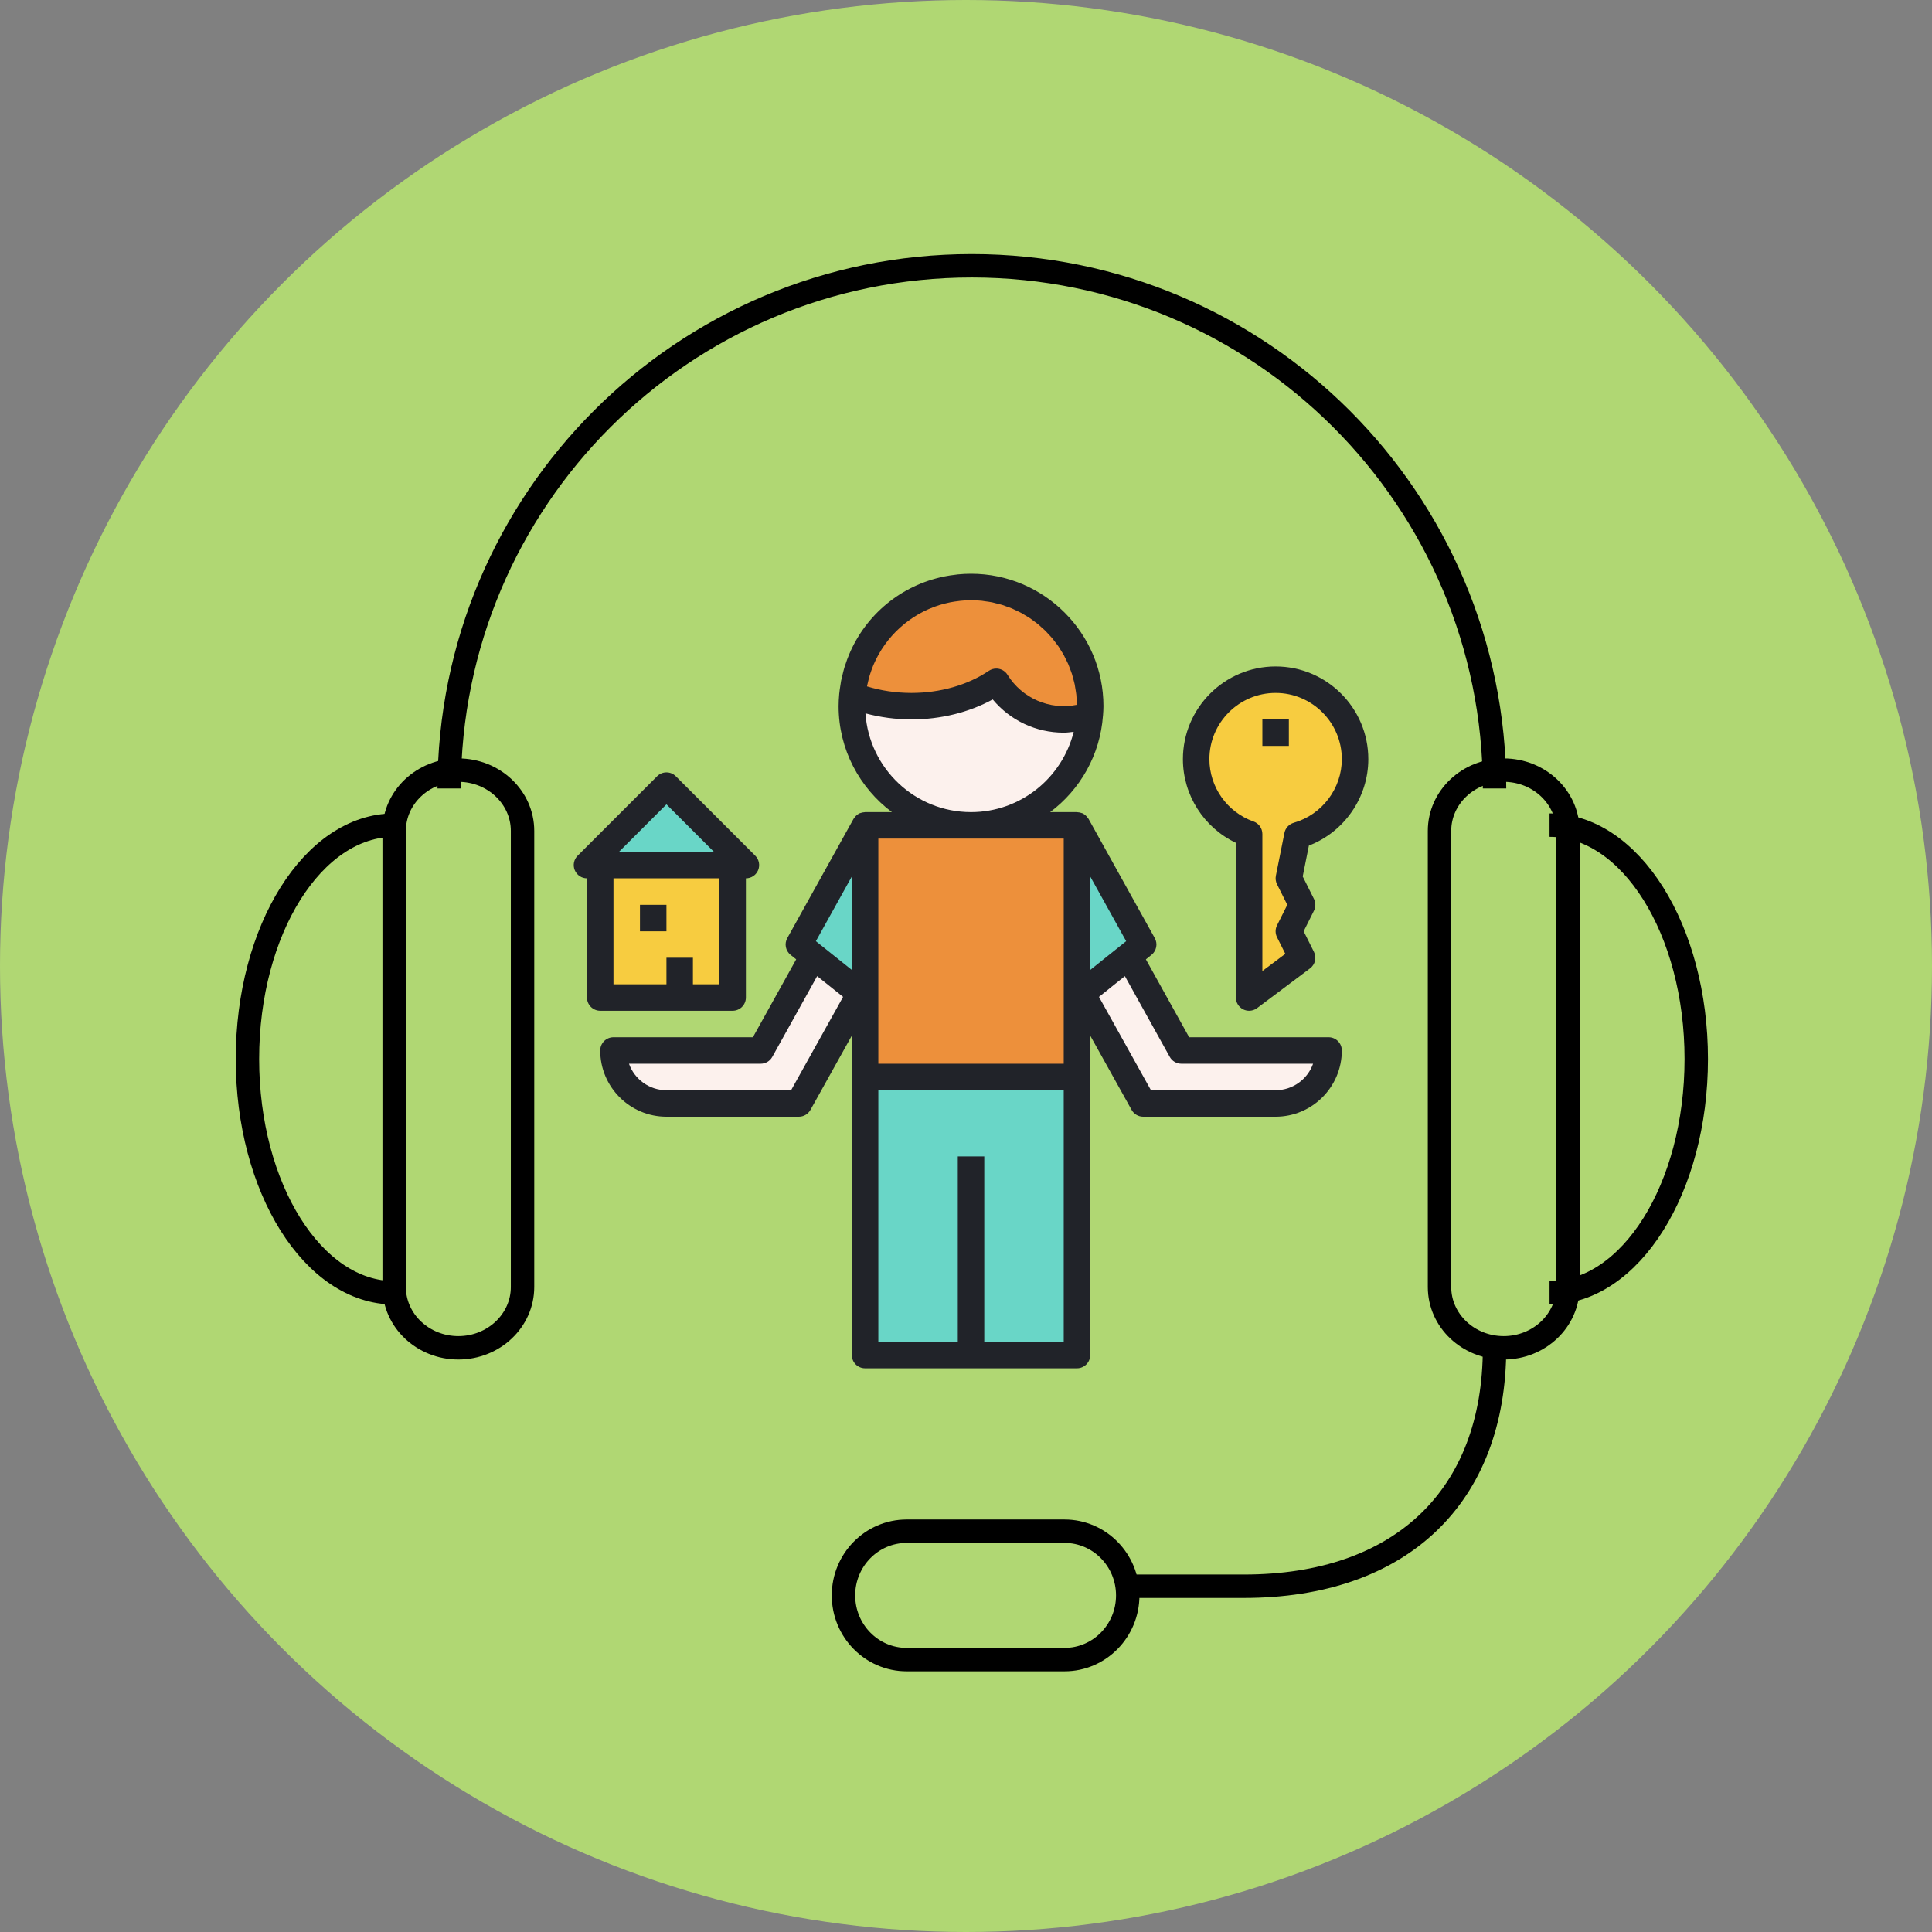 <?xml version="1.0" encoding="UTF-8"?>
<svg width="165px" height="165px" viewBox="0 0 165 165" version="1.1" xmlns="http://www.w3.org/2000/svg" xmlns:xlink="http://www.w3.org/1999/xlink">
    <rect x="0" y="0" width="165" height="165" fill="#808080" stroke="none"/>
    <!-- Generator: Sketch 48.2 (47327) - http://www.bohemiancoding.com/sketch -->
    <title>icon-Support for Owners &amp; Tenants</title>
    <desc>Created with Sketch.</desc>
    <defs></defs>
    <g id="Desktop-Gradients" stroke="none" stroke-width="1" fill="none" fill-rule="evenodd" transform="translate(-771, -71)">
        <g id="icon-Support-for-Owners-&amp;-Tenants" transform="translate(771, 71)">
            <circle id="Oval" fill="#B0D773" fill-rule="nonzero" cx="82.5" cy="82.5" r="82.5"></circle>
            <g id="if_headset_172475" transform="translate(18, 18)">
                <rect id="Rectangle-path" x="0" y="0" width="130" height="130"></rect>
                <path d="M115.904,52.964 C115.904,50.098 113.448,47.771 110.422,47.771 C107.396,47.771 104.94,50.098 104.94,52.964 C104.94,54.201 104.94,90.679 104.94,91.915 C104.94,94.782 107.396,97.108 110.422,97.108 C113.448,97.108 115.904,94.782 115.904,91.915 C115.904,90.679 115.904,54.201 115.904,52.964 Z" id="Shape" stroke="#000000" stroke-width="2"></path>
                <path d="M72.918,123.735 C75.896,123.735 78.313,121.279 78.313,118.253 C78.313,115.227 75.896,112.771 72.918,112.771 C71.634,112.771 60.715,112.771 59.431,112.771 C56.453,112.771 54.036,115.227 54.036,118.253 C54.036,121.279 56.453,123.735 59.431,123.735 C60.715,123.735 71.634,123.735 72.918,123.735 Z" id="Shape" stroke="#000000" stroke-width="2"></path>
                <path d="M20.361,49.337 C20.361,24.684 40.346,4.699 65,4.699 C89.654,4.699 109.639,24.684 109.639,49.337" id="Shape" stroke="#000000" stroke-width="2"></path>
                <path d="M114.337,52.47 C121.259,52.47 126.867,61.408 126.867,72.44 C126.867,83.466 121.259,92.41 114.337,92.41" id="Shape" stroke="#000000" stroke-width="2"></path>
                <path d="M15.663,52.964 C15.663,50.098 18.119,47.771 21.145,47.771 C24.171,47.771 26.627,50.098 26.627,52.964 C26.627,54.201 26.627,90.679 26.627,91.915 C26.627,94.782 24.171,97.108 21.145,97.108 C18.119,97.108 15.663,94.782 15.663,91.915 C15.663,90.679 15.663,54.201 15.663,52.964 Z" id="Shape" stroke="#000000" stroke-width="2"></path>
                <path d="M15.663,52.47 C8.744,52.47 3.133,61.408 3.133,72.44 C3.133,83.466 8.744,92.41 15.663,92.41" id="Shape" stroke="#000000" stroke-width="2"></path>
                <path d="M109.639,97.108 C109.639,109.834 101.611,117.47 88.233,117.47 L77.53,117.47" id="Shape" stroke="#000000" stroke-width="2"></path>
            </g>
            <g id="owner" transform="translate(49, 49)" fill-rule="nonzero">
                <polygon id="Shape" fill="#69D6C7" points="1.131 24.882 2.262 24.882 13.572 24.882 14.703 24.882 7.917 18.096"></polygon>
                <polygon id="Shape" fill="#F7CC40" points="2.262 36.191 9.048 36.191 13.572 36.191 13.572 24.882 2.262 24.882"></polygon>
                <polygon id="Shape" fill="#ED903B" points="24.882 36.191 24.882 42.977 42.977 42.977 42.977 36.191 42.977 21.489 33.93 21.489 24.882 21.489"></polygon>
                <polygon id="Shape" fill="#69D6C7" points="19.227 31.668 24.882 36.191 24.882 21.489"></polygon>
                <path d="M3.393,40.715 C3.393,43.214 5.419,45.239 7.917,45.239 L19.227,45.239 L24.457,35.851 L20.451,32.646 L15.966,40.715 L3.393,40.715 Z" id="Shape" fill="#FCF1ED"></path>
                <polygon id="Shape" fill="#69D6C7" points="48.632 31.668 42.977 21.489 42.977 36.191"></polygon>
                <g id="Group" transform="translate(23.751, 9.189)" fill="#FCF1ED">
                    <path d="M24.882,36.05 L36.192,36.05 C38.69,36.05 40.715,34.024 40.715,31.526 L28.142,31.526 L23.659,23.457 L19.653,26.662 L24.882,36.05 Z" id="Shape"></path>
                    <path d="M20.358,2.121 C20.358,2.374 20.339,2.623 20.319,2.872 C19.623,3.114 18.876,3.252 18.096,3.252 C15.661,3.252 13.531,1.965 12.335,0.039 C10.423,1.328 7.885,2.121 5.09,2.121 C3.267,2.121 1.551,1.784 0.047,1.193 C0.02,1.499 0,1.807 0,2.121 C0,7.743 4.557,12.3 10.179,12.3 C15.801,12.3 20.358,7.743 20.358,2.121 Z" id="Shape"></path>
                </g>
                <polygon id="Shape" fill="#69D6C7" points="24.882 66.728 33.93 66.728 42.977 66.728 42.977 42.977 24.882 42.977"></polygon>
                <path d="M59.942,9.048 C56.194,9.048 53.156,12.086 53.156,15.834 C53.156,18.787 55.046,21.293 57.68,22.225 L57.68,36.191 L62.204,32.798 L61.073,30.537 L62.204,28.275 L61.073,26.013 L61.805,22.355 C64.646,21.544 66.728,18.935 66.728,15.834 C66.728,12.086 63.69,9.048 59.942,9.048 Z" id="Shape" fill="#F7CC40"></path>
                <path d="M36.085,9.228 C37.282,11.154 39.411,12.441 41.846,12.441 C42.627,12.441 43.373,12.303 44.07,12.061 C44.089,11.812 44.108,11.563 44.108,11.31 C44.108,5.688 39.552,1.131 33.93,1.131 C33.588,1.131 33.25,1.149 32.917,1.182 C32.803,1.193 32.691,1.216 32.578,1.231 C32.362,1.259 32.145,1.287 31.933,1.329 C31.8,1.356 31.67,1.394 31.539,1.425 C31.353,1.47 31.167,1.512 30.985,1.568 C30.844,1.611 30.709,1.662 30.571,1.71 C30.404,1.769 30.237,1.826 30.074,1.892 C29.933,1.95 29.795,2.017 29.656,2.081 C29.505,2.151 29.354,2.22 29.208,2.297 C29.066,2.372 28.93,2.452 28.792,2.534 C28.657,2.613 28.521,2.692 28.39,2.777 C28.251,2.867 28.116,2.963 27.982,3.061 C27.861,3.148 27.741,3.236 27.624,3.327 C27.49,3.434 27.359,3.546 27.23,3.659 C27.123,3.752 27.019,3.847 26.916,3.944 C26.787,4.067 26.661,4.194 26.539,4.324 C26.447,4.42 26.359,4.518 26.272,4.618 C26.148,4.758 26.03,4.902 25.914,5.049 C25.839,5.146 25.764,5.246 25.692,5.346 C25.577,5.505 25.465,5.664 25.36,5.829 C25.298,5.925 25.24,6.025 25.181,6.123 C25.077,6.299 24.976,6.476 24.881,6.659 C24.834,6.752 24.791,6.848 24.746,6.943 C24.653,7.138 24.563,7.333 24.483,7.534 C24.447,7.621 24.418,7.71 24.385,7.798 C24.306,8.013 24.23,8.228 24.165,8.449 C24.142,8.524 24.126,8.602 24.106,8.678 C24.043,8.916 23.982,9.154 23.935,9.399 C23.925,9.454 23.919,9.511 23.909,9.566 C23.863,9.835 23.821,10.105 23.796,10.381 C25.301,10.973 27.017,11.31 28.84,11.31 C31.636,11.31 34.174,10.517 36.085,9.228 Z" id="Shape" fill="#ED903B"></path>
                <g id="Group" fill="#212329">
                    <path d="M1.131,36.191 C1.131,36.817 1.638,37.322 2.262,37.322 L13.572,37.322 C14.196,37.322 14.703,36.817 14.703,36.191 L14.703,26.013 C15.16,26.013 15.573,25.738 15.748,25.315 C15.923,24.892 15.826,24.405 15.503,24.082 L8.717,17.296 C8.275,16.854 7.56,16.854 7.118,17.296 L0.332,24.082 C0.008,24.405 -0.089,24.892 0.086,25.315 C0.262,25.738 0.674,26.013 1.131,26.013 L1.131,36.191 Z M7.917,19.695 L11.973,23.751 L3.861,23.751 L7.917,19.695 Z M12.441,26.013 L12.441,35.06 L10.179,35.06 L10.179,32.798 L7.917,32.798 L7.917,35.06 L3.393,35.06 L3.393,26.013 L12.441,26.013 Z" id="Shape"></path>
                    <path d="M3.393,39.584 C2.769,39.584 2.262,40.09 2.262,40.715 C2.262,43.833 4.799,46.37 7.917,46.37 L19.227,46.37 C19.637,46.37 20.015,46.149 20.215,45.789 L23.751,39.442 L23.751,42.977 L23.751,66.728 C23.751,67.353 24.257,67.859 24.882,67.859 L42.977,67.859 C43.602,67.859 44.108,67.353 44.108,66.728 L44.108,42.977 L44.108,39.442 L47.644,45.789 C47.844,46.149 48.222,46.37 48.632,46.37 L59.942,46.37 C63.06,46.37 65.597,43.833 65.597,40.715 C65.597,40.09 65.09,39.584 64.466,39.584 L52.558,39.584 L48.862,32.933 L49.339,32.552 C49.77,32.207 49.89,31.601 49.622,31.119 L43.967,20.94 C43.933,20.879 43.883,20.834 43.84,20.782 C43.811,20.746 43.787,20.705 43.753,20.673 C43.655,20.581 43.545,20.502 43.422,20.45 C43.408,20.445 43.394,20.445 43.38,20.44 C43.265,20.396 43.143,20.371 43.018,20.367 C43.003,20.366 42.992,20.358 42.977,20.358 L40.686,20.358 C43.244,18.442 44.963,15.476 45.199,12.1 C45.199,12.096 45.201,12.091 45.202,12.087 C45.221,11.829 45.239,11.571 45.239,11.31 C45.239,5.074 40.166,0 33.93,0 C33.545,0 33.166,0.02 32.792,0.058 C32.74,0.063 32.69,0.074 32.639,0.079 C32.309,0.117 31.982,0.164 31.661,0.229 C31.646,0.232 31.633,0.235 31.618,0.239 C27.951,0.99 24.941,3.496 23.516,6.899 C23.513,6.905 23.51,6.912 23.508,6.917 C23.392,7.193 23.29,7.476 23.198,7.763 C23.169,7.849 23.138,7.934 23.111,8.021 C23.052,8.219 23.004,8.421 22.956,8.624 C22.913,8.798 22.868,8.969 22.832,9.146 C22.811,9.258 22.799,9.373 22.78,9.486 C22.737,9.746 22.697,10.006 22.672,10.272 C22.672,10.275 22.671,10.277 22.671,10.281 C22.671,10.283 22.672,10.285 22.671,10.286 C22.641,10.625 22.62,10.965 22.62,11.31 C22.62,15.012 24.416,18.294 27.173,20.358 L24.882,20.358 C24.867,20.358 24.855,20.366 24.84,20.366 C24.718,20.37 24.6,20.395 24.488,20.437 C24.471,20.443 24.453,20.443 24.436,20.449 C24.314,20.501 24.204,20.578 24.107,20.671 C24.072,20.704 24.049,20.745 24.019,20.782 C23.976,20.834 23.926,20.879 23.893,20.939 L18.238,31.118 C17.97,31.6 18.089,32.206 18.521,32.551 L18.998,32.932 L15.301,39.584 L3.393,39.584 Z M41.846,65.597 L35.061,65.597 L35.061,49.763 L32.799,49.763 L32.799,65.597 L26.013,65.597 L26.013,44.108 L41.846,44.108 L41.846,65.597 Z M47.07,34.366 L50.904,41.265 C51.103,41.623 51.482,41.846 51.893,41.846 L63.142,41.846 C62.675,43.163 61.417,44.108 59.942,44.108 L49.296,44.108 L44.856,36.137 L46.627,34.72 L47.07,34.366 Z M46.703,31.763 L45.643,32.61 L44.108,33.838 L44.108,25.853 L47.179,31.381 L46.703,31.763 Z M25.051,9.584 C25.076,9.453 25.111,9.325 25.142,9.196 C25.181,9.031 25.22,8.865 25.269,8.703 C25.29,8.628 25.316,8.557 25.34,8.484 C25.414,8.259 25.493,8.035 25.584,7.817 C25.592,7.799 25.599,7.782 25.607,7.764 C26.639,5.349 28.693,3.471 31.223,2.677 C31.234,2.674 31.245,2.67 31.256,2.667 C31.505,2.59 31.759,2.527 32.017,2.471 C32.062,2.462 32.106,2.45 32.152,2.441 C32.384,2.394 32.62,2.36 32.859,2.332 C32.92,2.325 32.98,2.314 33.042,2.308 C33.335,2.278 33.63,2.262 33.93,2.262 C34.241,2.262 34.547,2.278 34.85,2.308 C34.941,2.318 35.028,2.337 35.117,2.349 C35.327,2.377 35.538,2.403 35.744,2.445 C35.851,2.467 35.954,2.501 36.06,2.526 C36.244,2.57 36.429,2.612 36.608,2.667 C36.722,2.702 36.831,2.75 36.943,2.789 C37.108,2.848 37.275,2.902 37.436,2.97 C37.552,3.019 37.663,3.08 37.776,3.133 C37.925,3.204 38.078,3.27 38.223,3.349 C38.337,3.411 38.444,3.482 38.555,3.549 C38.693,3.632 38.834,3.71 38.967,3.799 C39.076,3.871 39.176,3.954 39.28,4.031 C39.408,4.125 39.539,4.215 39.661,4.316 C39.763,4.4 39.856,4.491 39.954,4.579 C40.072,4.685 40.192,4.786 40.304,4.897 C40.398,4.99 40.482,5.092 40.573,5.189 C40.679,5.304 40.788,5.415 40.888,5.535 C40.973,5.638 41.05,5.748 41.131,5.854 C41.224,5.977 41.322,6.098 41.41,6.227 C41.486,6.338 41.552,6.457 41.623,6.572 C41.704,6.703 41.789,6.832 41.863,6.968 C41.929,7.088 41.984,7.214 42.045,7.337 C42.113,7.476 42.186,7.612 42.247,7.754 C42.301,7.88 42.344,8.011 42.393,8.14 C42.448,8.286 42.507,8.43 42.554,8.58 C42.596,8.712 42.627,8.849 42.663,8.985 C42.704,9.136 42.748,9.287 42.781,9.442 C42.81,9.58 42.827,9.722 42.85,9.862 C42.874,10.019 42.905,10.174 42.922,10.334 C42.937,10.475 42.94,10.619 42.949,10.763 C42.958,10.906 42.969,11.049 42.971,11.193 C40.649,11.667 38.286,10.629 37.045,8.631 C36.883,8.369 36.621,8.185 36.32,8.122 C36.242,8.104 36.163,8.097 36.084,8.097 C35.86,8.097 35.64,8.164 35.451,8.29 C33.647,9.507 31.299,10.179 28.84,10.179 C27.536,10.179 26.241,9.987 25.046,9.62 C25.048,9.609 25.049,9.596 25.051,9.584 Z M24.913,11.924 C26.171,12.259 27.502,12.441 28.84,12.441 C31.343,12.441 33.767,11.84 35.782,10.734 C37.276,12.528 39.473,13.572 41.846,13.572 C42.131,13.572 42.415,13.531 42.698,13.499 C41.715,17.432 38.163,20.358 33.93,20.358 C29.148,20.358 25.231,16.627 24.913,11.924 Z M41.846,22.62 L41.846,36.191 L41.846,41.846 L26.013,41.846 L26.013,36.191 L26.013,22.62 L41.846,22.62 Z M23.751,25.853 L23.751,33.838 L22.215,32.61 L21.156,31.763 L20.68,31.381 L23.751,25.853 Z M16.955,41.264 L20.789,34.365 L21.232,34.719 L23.003,36.136 L18.563,44.108 L7.917,44.108 C6.442,44.108 5.185,43.163 4.718,41.846 L15.966,41.846 C16.377,41.846 16.756,41.623 16.955,41.264 Z" id="Shape"></path>
                    <path d="M59.942,7.917 C55.576,7.917 52.025,11.469 52.025,15.834 C52.025,18.904 53.813,21.682 56.549,22.98 L56.549,36.191 C56.549,36.62 56.791,37.011 57.175,37.204 C57.334,37.283 57.508,37.322 57.68,37.322 C57.92,37.322 58.159,37.247 58.359,37.096 L62.883,33.703 C63.32,33.375 63.459,32.783 63.215,32.293 L62.337,30.537 L63.215,28.78 C63.375,28.462 63.375,28.087 63.215,27.768 L62.257,25.853 L62.784,23.217 C65.805,22.053 67.859,19.11 67.859,15.834 C67.859,11.469 64.308,7.917 59.942,7.917 Z M61.495,21.267 C61.088,21.385 60.779,21.717 60.696,22.133 L59.965,25.791 C59.915,26.037 59.95,26.293 60.062,26.519 L60.94,28.275 L60.062,30.031 C59.902,30.349 59.902,30.724 60.062,31.043 L60.771,32.461 L58.811,33.929 L58.811,22.225 C58.811,21.745 58.509,21.318 58.057,21.16 C55.803,20.361 54.287,18.22 54.287,15.834 C54.287,12.716 56.824,10.179 59.942,10.179 C63.06,10.179 65.597,12.716 65.597,15.834 C65.597,18.343 63.91,20.577 61.495,21.267 Z" id="Shape"></path>
                    <rect id="Rectangle-path" x="5.655" y="28.275" width="2.262" height="2.262"></rect>
                    <rect id="Rectangle-path" x="58.811" y="12.441" width="2.262" height="2.262"></rect>
                </g>
            </g>
        </g>
    </g>
</svg>